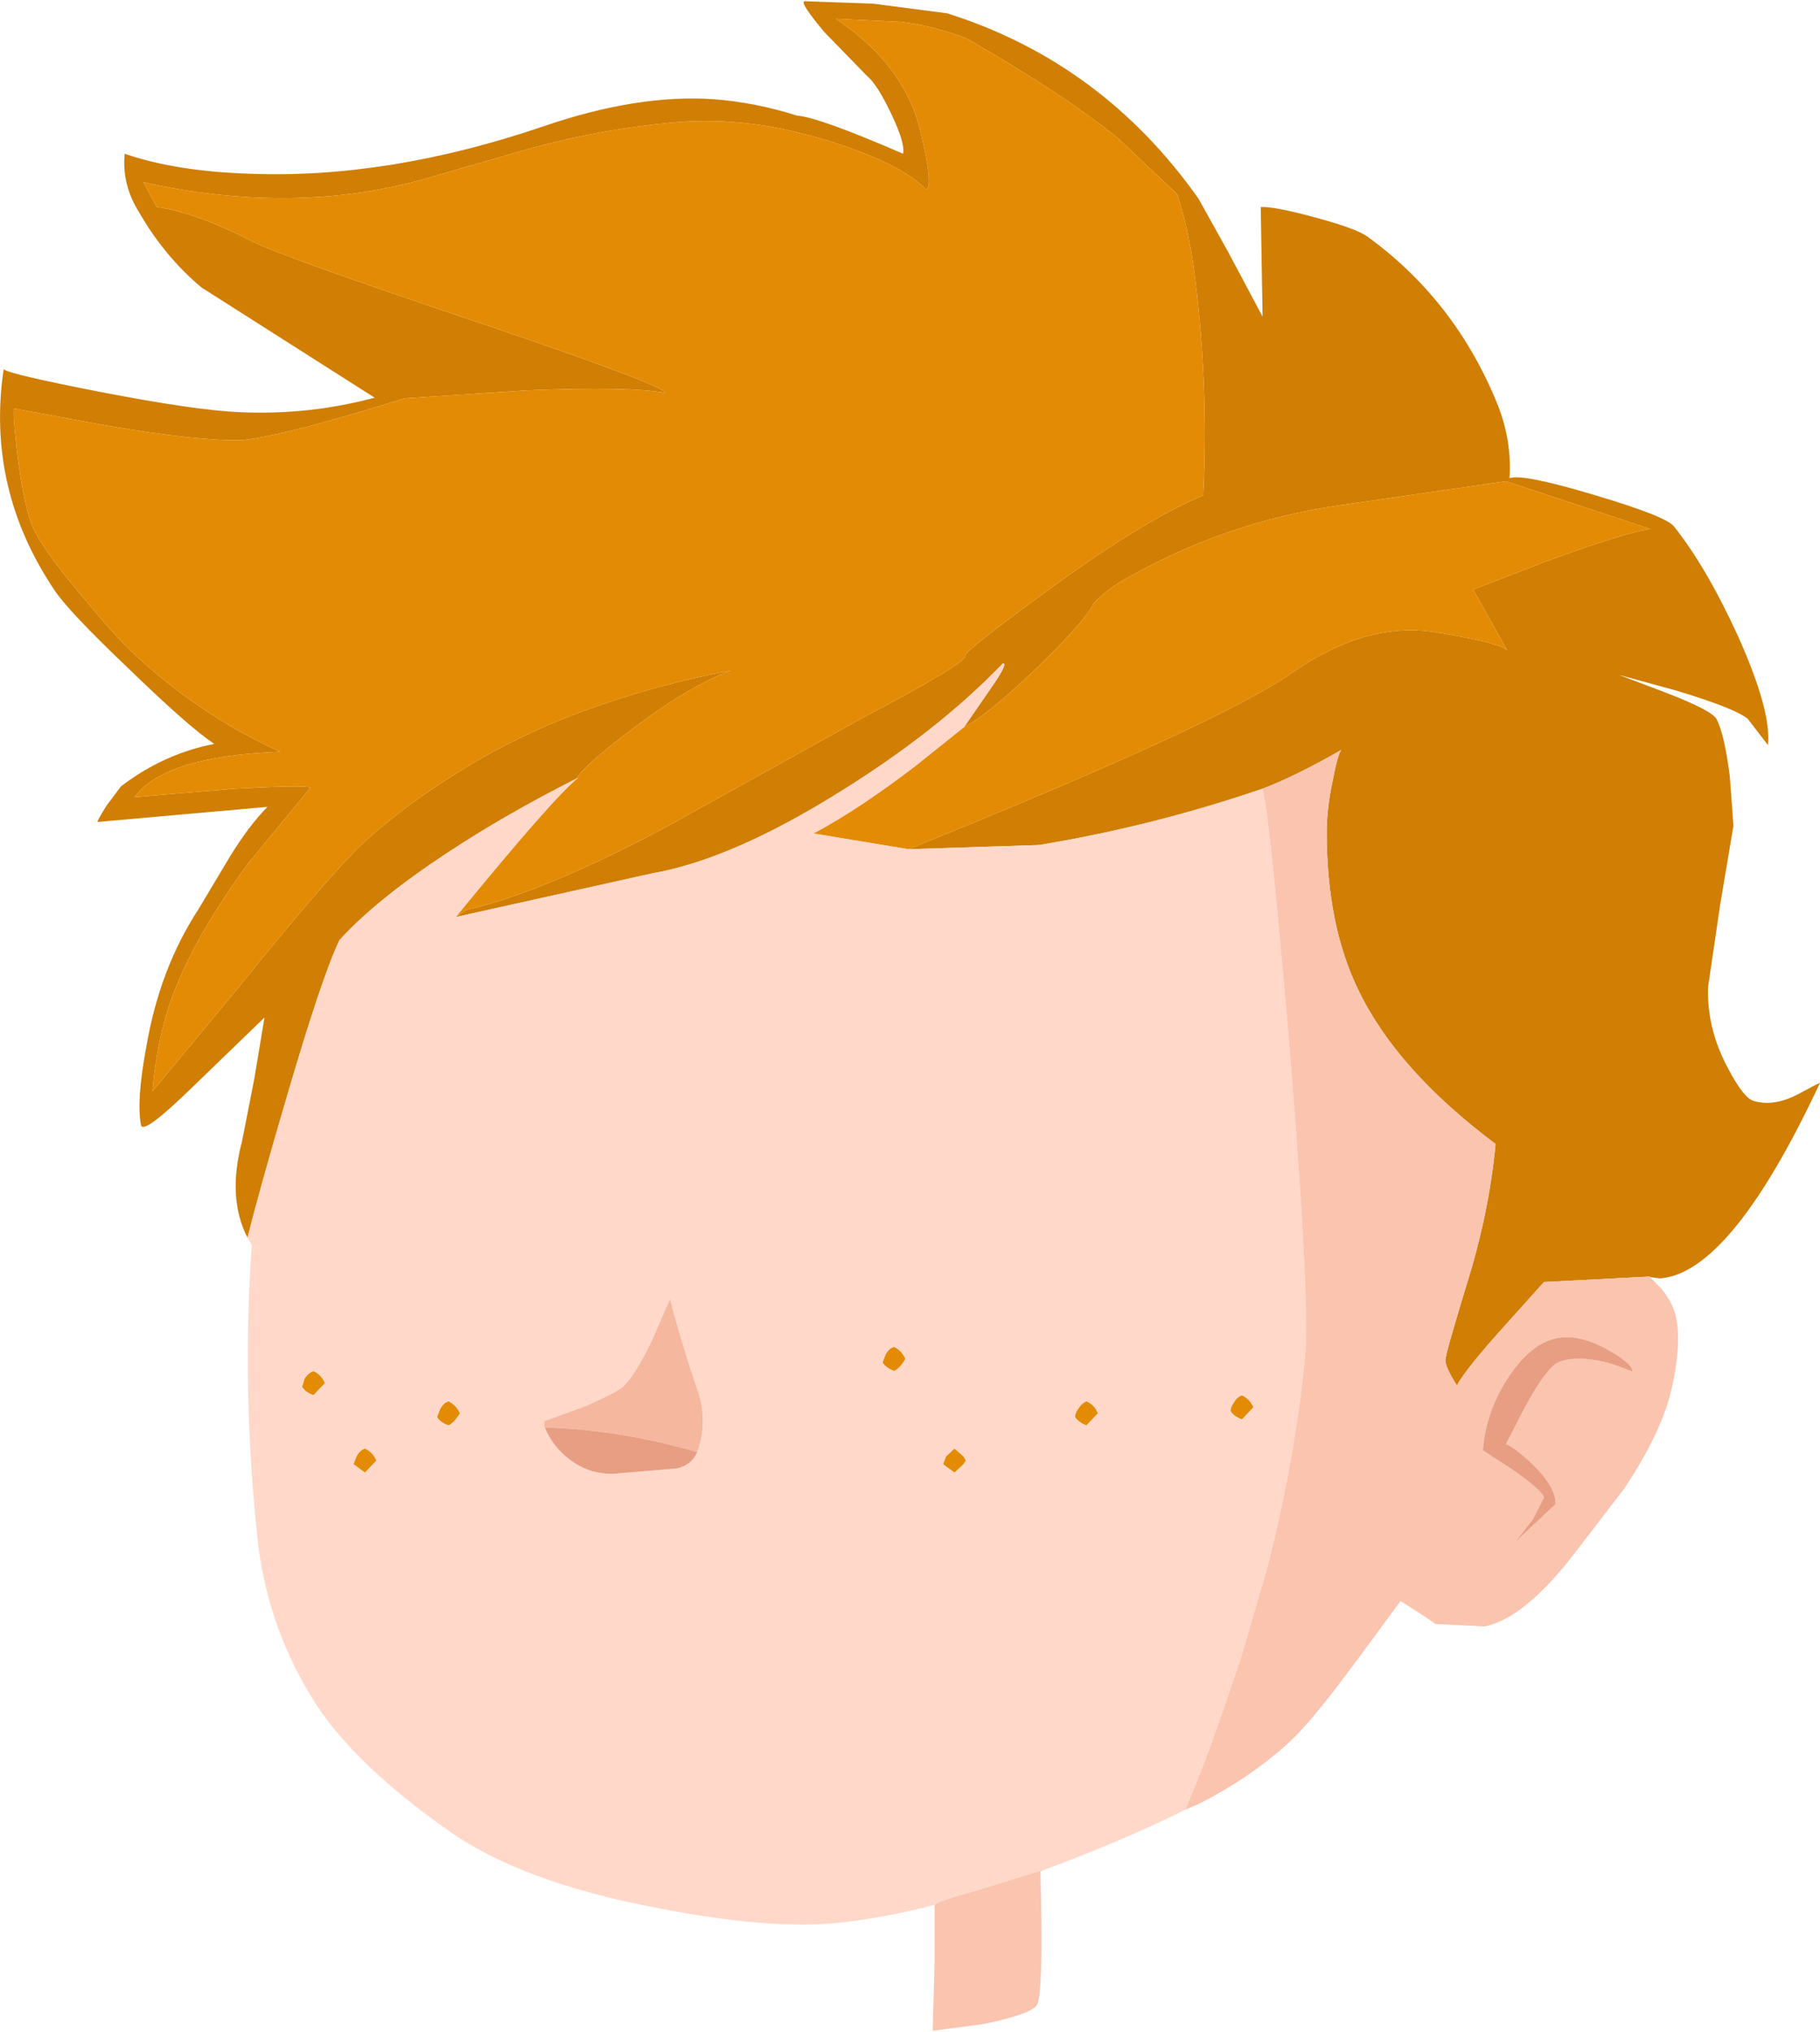 <?xml version="1.0" encoding="UTF-8" standalone="no"?>
<svg xmlns:xlink="http://www.w3.org/1999/xlink" height="167.85px" width="150.35px" xmlns="http://www.w3.org/2000/svg">
  <g transform="matrix(1.0, 0.0, 0.0, 1.0, -4.2, -0.85)">
    <path d="M79.25 71.0 Q104.8 60.7 110.9 56.45 117.0 52.2 122.65 53.05 127.95 53.9 128.7 54.55 L125.9 49.55 132.0 47.2 Q138.55 44.8 140.55 44.55 L128.6 40.6 114.8 42.6 Q105.5 43.95 97.3 48.6 95.65 49.5 94.55 50.7 93.65 52.4 89.45 56.4 85.65 60.0 83.85 60.9 L85.85 58.0 Q87.55 55.6 87.05 55.65 L86.95 55.75 Q81.65 61.25 73.6 66.25 64.65 71.85 58.05 73.0 L41.85 76.6 42.75 76.0 Q49.15 74.55 59.35 69.1 L75.45 60.15 Q84.2 55.55 83.95 55.0 83.85 54.65 90.85 49.55 98.7 43.8 103.55 41.8 L103.6 41.8 Q104.05 33.05 102.95 24.0 102.5 20.15 101.45 16.9 L96.6 12.3 Q92.1 8.65 84.1 4.05 81.3 2.95 78.55 2.65 L73.25 2.4 Q78.85 6.15 80.2 11.55 81.35 16.25 80.7 16.5 78.7 14.4 72.85 12.55 66.05 10.4 60.0 10.95 54.2 11.45 48.2 13.05 L38.85 15.75 Q28.2 18.6 16.05 15.9 L17.15 17.95 Q20.4 18.4 25.05 20.8 27.65 22.1 44.2 27.65 59.1 32.7 59.15 33.3 56.1 32.75 47.65 33.1 L37.65 33.75 Q27.5 36.9 24.2 37.2 20.6 37.3 13.0 36.0 L5.4 34.6 Q5.2 34.55 5.6 38.1 6.05 41.9 6.75 44.0 7.4 45.85 10.85 49.95 13.7 53.4 15.1 54.7 20.6 59.9 27.35 62.95 17.8 63.3 15.3 66.7 L23.6 66.0 Q29.1 65.7 29.85 65.9 L24.6 72.3 Q19.1 79.85 17.7 85.55 17.05 88.0 16.8 91.0 L24.0 82.3 Q32.1 72.25 34.8 69.95 37.9 67.25 41.4 65.05 45.8 62.2 50.8 60.2 57.55 57.55 64.55 56.25 61.25 57.45 56.45 61.05 52.3 64.2 51.85 65.15 46.0 68.1 41.15 71.3 35.3 75.15 32.25 78.5 30.8 81.5 27.85 91.6 25.6 99.25 24.65 103.1 22.95 99.8 24.2 95.1 L25.2 90.0 26.05 84.9 20.1 90.65 Q16.05 94.6 15.85 93.8 15.45 91.75 16.3 87.25 17.4 80.85 20.6 75.95 L23.2 71.6 Q24.8 69.0 26.3 67.5 L12.25 68.75 Q12.25 68.6 13.0 67.4 L14.2 65.8 Q17.75 63.1 21.9 62.3 19.8 60.9 14.9 56.15 9.85 51.35 8.7 49.6 3.05 41.2 4.5 31.35 4.95 31.75 12.35 33.2 20.35 34.75 24.05 34.9 29.75 35.15 35.15 33.7 L20.85 24.6 Q17.8 22.05 15.7 18.4 14.25 16.1 14.5 13.55 18.7 15.0 24.8 15.2 36.25 15.65 49.05 11.3 56.9 8.6 63.2 9.05 66.55 9.3 70.05 10.4 71.9 10.55 78.8 13.55 79.0 12.7 77.8 10.2 76.65 7.8 75.85 7.15 L72.3 3.5 Q70.25 1.05 70.65 0.95 L76.3 1.15 82.45 1.95 Q95.25 6.0 103.2 17.25 L105.65 21.65 108.5 27.0 108.35 17.95 Q109.5 17.9 112.8 18.8 116.15 19.7 117.1 20.35 124.45 25.65 127.95 34.35 129.1 37.3 128.9 40.35 129.95 39.95 135.95 41.75 141.85 43.5 142.5 44.35 145.2 47.75 147.8 53.45 150.55 59.6 150.25 62.4 L148.6 60.25 Q147.65 59.4 142.7 57.9 L137.95 56.6 141.9 58.1 Q145.65 59.55 146.0 60.25 146.65 61.45 147.1 65.0 L147.4 69.05 146.3 75.6 145.3 82.4 Q145.2 85.8 146.9 89.0 148.25 91.6 149.1 91.8 150.8 92.3 152.9 91.15 154.55 90.25 154.55 90.3 147.2 106.0 141.35 106.45 L140.55 106.35 140.45 106.3 131.75 106.75 128.65 110.2 Q125.3 113.9 124.55 115.3 L124.05 114.45 Q123.6 113.6 123.6 113.2 123.6 112.75 125.3 107.15 127.2 101.15 127.75 95.35 119.55 89.2 116.4 82.6 113.8 77.25 113.8 69.6 113.8 67.65 114.3 65.3 114.7 63.2 115.0 62.8 111.25 64.95 108.5 66.0 99.45 69.1 90.05 70.65 L79.25 71.0" fill="#d07e04" fill-rule="evenodd" stroke="none"/>
    <path d="M83.85 60.9 Q85.65 60.0 89.45 56.4 93.65 52.4 94.55 50.7 95.65 49.5 97.3 48.6 105.5 43.95 114.8 42.6 L128.6 40.6 140.55 44.55 Q138.55 44.8 132.0 47.2 L125.9 49.55 128.7 54.55 Q127.95 53.9 122.65 53.05 117.0 52.2 110.9 56.45 104.8 60.7 79.25 71.0 L71.4 69.7 Q75.15 67.7 79.85 64.1 L83.85 60.9 M51.85 65.15 Q52.3 64.2 56.45 61.05 61.25 57.45 64.55 56.25 57.55 57.55 50.8 60.2 45.8 62.2 41.4 65.05 37.9 67.25 34.8 69.95 32.1 72.25 24.0 82.3 L16.8 91.0 Q17.05 88.0 17.7 85.55 19.1 79.85 24.6 72.3 L29.85 65.9 Q29.1 65.7 23.6 66.0 L15.3 66.7 Q17.8 63.3 27.35 62.95 20.6 59.9 15.1 54.7 13.7 53.4 10.85 49.95 7.4 45.85 6.75 44.0 6.05 41.9 5.6 38.1 5.2 34.55 5.4 34.6 L13.0 36.0 Q20.6 37.3 24.2 37.2 27.5 36.9 37.65 33.75 L47.65 33.1 Q56.1 32.75 59.15 33.3 59.1 32.7 44.2 27.65 27.65 22.1 25.05 20.8 20.4 18.4 17.15 17.95 L16.05 15.9 Q28.2 18.6 38.85 15.75 L48.2 13.05 Q54.2 11.45 60.0 10.95 66.05 10.4 72.85 12.55 78.7 14.4 80.7 16.5 81.35 16.25 80.2 11.55 78.85 6.15 73.25 2.4 L78.55 2.65 Q81.3 2.95 84.1 4.05 92.1 8.65 96.6 12.3 L101.45 16.9 Q102.5 20.15 102.95 24.0 104.05 33.05 103.6 41.8 L103.55 41.8 Q98.7 43.8 90.85 49.55 83.85 54.65 83.95 55.0 84.2 55.55 75.45 60.15 L59.35 69.1 Q49.15 74.55 42.75 76.0 L41.85 76.6 Q49.9 66.75 51.95 65.1 L51.85 65.15 M78.05 114.1 Q77.4 113.85 77.1 113.4 L77.35 112.75 Q77.6 112.25 78.05 112.1 78.7 112.4 79.0 113.1 78.55 113.9 78.05 114.1 M41.25 116.6 Q41.9 116.9 42.2 117.6 41.7 118.4 41.25 118.6 40.55 118.35 40.3 117.9 L40.55 117.25 Q40.8 116.75 41.25 116.6 M30.1 114.1 Q30.75 114.4 31.05 115.1 L30.1 116.1 Q29.4 115.85 29.15 115.4 L29.35 114.75 Q29.65 114.25 30.1 114.1 M35.3 121.5 L34.35 122.5 33.4 121.8 33.65 121.15 Q33.9 120.65 34.35 120.5 35.0 120.8 35.3 121.5 M107.75 117.1 L106.8 118.1 Q106.1 117.85 105.85 117.4 105.85 117.1 106.1 116.75 106.35 116.25 106.8 116.1 107.45 116.4 107.75 117.1 M82.1 121.8 L82.35 121.15 83.05 120.5 83.8 121.15 84.0 121.5 83.8 121.8 83.05 122.5 82.1 121.8 M93.95 116.6 Q94.65 116.9 94.9 117.6 L93.95 118.6 Q93.3 118.35 93.0 117.9 93.0 117.6 93.25 117.25 93.55 116.75 93.95 116.6" fill="#e48b05" fill-rule="evenodd" stroke="none"/>
    <path d="M79.25 71.0 L90.05 70.65 Q99.45 69.1 108.5 66.0 109.15 68.65 110.8 88.3 112.45 108.8 112.0 113.05 111.15 121.6 108.85 130.5 L106.7 137.85 106.25 139.15 Q104.05 145.85 102.1 150.35 98.0 152.4 92.35 154.6 L90.35 155.35 90.25 155.35 85.25 156.9 Q81.7 157.9 81.4 158.2 76.95 159.35 73.25 159.7 67.65 160.25 58.45 158.45 47.15 156.3 41.15 152.0 33.65 146.7 30.35 141.7 26.35 135.5 25.5 128.2 24.15 115.7 25.0 103.7 L24.65 103.1 Q25.6 99.25 27.85 91.6 30.8 81.5 32.25 78.5 35.3 75.15 41.15 71.3 46.0 68.1 51.85 65.15 L51.95 65.1 Q49.9 66.75 41.85 76.6 L58.05 73.0 Q64.65 71.85 73.6 66.25 81.65 61.25 86.95 55.75 L87.05 55.65 Q87.55 55.6 85.85 58.0 L83.85 60.9 79.85 64.1 Q75.15 67.7 71.4 69.7 L79.25 71.0 M78.05 114.1 Q78.55 113.9 79.0 113.1 78.7 112.4 78.05 112.1 77.6 112.25 77.35 112.75 L77.1 113.4 Q77.4 113.85 78.05 114.1 M61.8 120.8 Q62.7 118.3 61.85 115.75 60.55 112.0 59.55 108.15 L58.05 111.6 Q56.6 114.6 55.6 115.45 55.05 115.9 52.7 116.95 L49.15 118.25 49.2 118.75 Q49.95 120.6 51.75 121.75 53.1 122.6 54.8 122.6 L60.1 122.15 Q61.3 121.9 61.8 120.8 M41.25 116.6 Q40.8 116.75 40.55 117.25 L40.3 117.9 Q40.55 118.35 41.25 118.6 41.7 118.4 42.2 117.6 41.9 116.9 41.25 116.6 M35.3 121.5 Q35.0 120.8 34.35 120.5 33.9 120.65 33.65 121.15 L33.4 121.8 34.35 122.5 35.3 121.5 M30.1 114.1 Q29.65 114.25 29.35 114.75 L29.15 115.4 Q29.4 115.85 30.1 116.1 L31.05 115.1 Q30.75 114.4 30.1 114.1 M93.95 116.6 Q93.55 116.75 93.25 117.25 93.0 117.6 93.0 117.9 93.3 118.35 93.95 118.6 L94.9 117.6 Q94.65 116.9 93.95 116.6 M82.1 121.8 L83.05 122.5 83.8 121.8 84.0 121.5 83.8 121.15 83.05 120.5 82.35 121.15 82.1 121.8 M107.75 117.1 Q107.45 116.4 106.8 116.1 106.35 116.25 106.1 116.75 105.85 117.1 105.85 117.4 106.1 117.85 106.8 118.1 L107.75 117.1" fill="#ffd8ca" fill-rule="evenodd" stroke="none"/>
    <path d="M108.5 66.0 Q111.25 64.95 115.0 62.8 114.7 63.2 114.3 65.3 113.8 67.65 113.8 69.6 113.8 77.25 116.4 82.6 119.55 89.2 127.75 95.35 127.2 101.15 125.3 107.15 123.6 112.75 123.6 113.2 123.6 113.6 124.05 114.45 L124.55 115.3 Q125.3 113.9 128.65 110.2 L131.75 106.75 140.45 106.3 141.4 107.25 Q142.25 108.25 142.6 109.4 143.2 111.8 142.2 115.95 141.3 119.45 138.35 123.85 L134.05 129.45 Q130.05 134.55 126.85 135.2 L122.8 135.0 121.85 134.35 119.9 133.1 116.4 137.85 115.35 139.25 Q112.3 143.35 110.45 145.0 107.3 147.8 103.25 149.85 L102.1 150.35 Q104.05 145.85 106.25 139.15 L106.7 137.85 108.85 130.5 Q111.15 121.6 112.0 113.05 112.45 108.8 110.8 88.3 109.15 68.65 108.5 66.0 M81.4 158.2 Q81.7 157.9 85.25 156.9 L90.25 155.35 90.35 155.35 90.15 155.45 Q90.4 165.25 89.9 166.4 89.55 167.2 85.4 168.05 L81.25 168.6 81.4 163.05 81.4 158.2 M129.15 122.25 Q131.65 124.0 131.75 124.55 L130.8 126.4 129.35 128.25 132.7 125.1 Q132.75 123.7 130.8 121.8 129.2 120.3 128.6 120.15 L130.2 117.05 Q131.95 113.85 132.9 113.4 134.25 112.8 136.75 113.35 138.0 113.7 139.05 114.15 139.1 113.5 136.95 112.3 134.55 111.0 132.75 111.4 130.65 111.85 128.85 114.55 126.95 117.4 126.7 120.65 L129.15 122.25" fill="#fac4af" fill-rule="evenodd" stroke="none"/>
    <path d="M49.2 118.75 L49.15 118.25 52.7 116.95 Q55.05 115.9 55.6 115.45 56.6 114.6 58.05 111.6 L59.55 108.15 Q60.55 112.0 61.85 115.75 62.7 118.3 61.8 120.8 55.7 119.0 49.2 118.75" fill="#f5b79e" fill-rule="evenodd" stroke="none"/>
    <path d="M49.2 118.75 Q55.7 119.0 61.8 120.8 61.3 121.9 60.1 122.15 L54.8 122.6 Q53.1 122.6 51.75 121.75 49.95 120.6 49.2 118.75 M129.15 122.25 L126.7 120.65 Q126.95 117.4 128.85 114.55 130.65 111.85 132.75 111.4 134.55 111.0 136.95 112.3 139.1 113.5 139.05 114.15 138.0 113.7 136.75 113.35 134.25 112.8 132.9 113.4 131.95 113.85 130.2 117.05 L128.6 120.15 Q129.2 120.3 130.8 121.8 132.75 123.7 132.7 125.1 L129.35 128.25 130.8 126.4 131.75 124.55 Q131.65 124.0 129.15 122.25" fill="#e79e83" fill-rule="evenodd" stroke="none"/>
  </g>
</svg>
